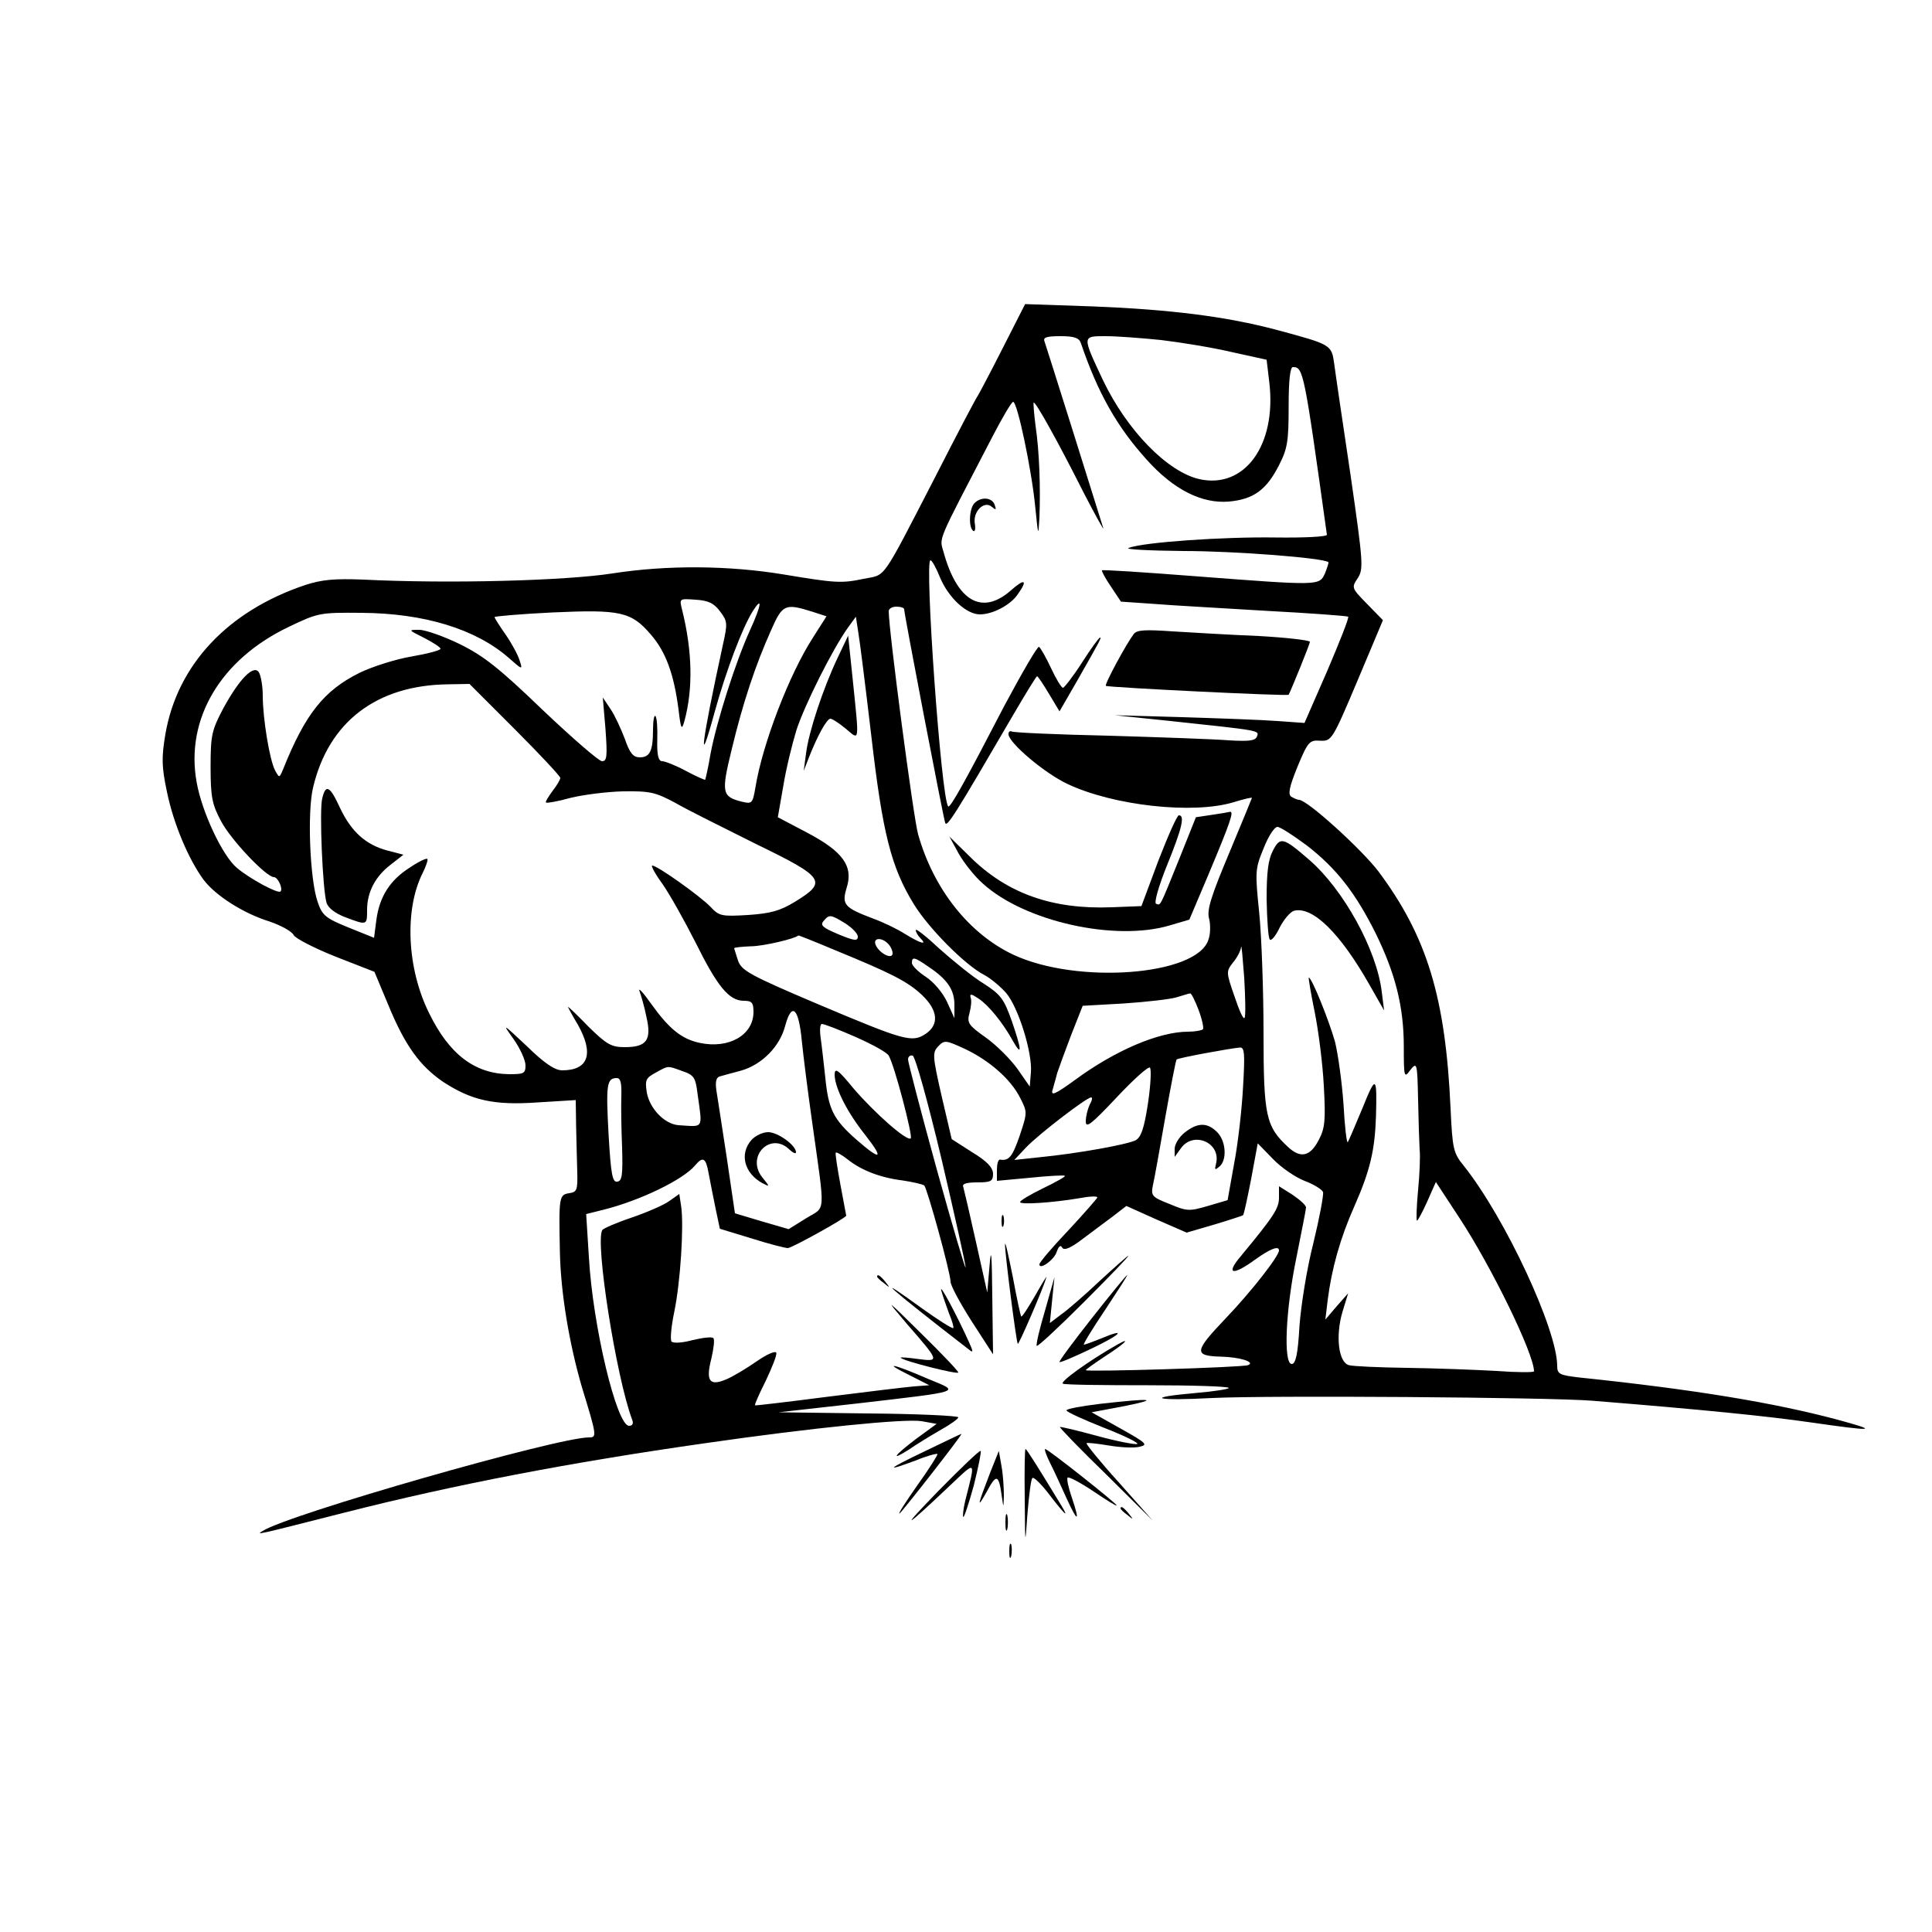 <?xml version="1.0" encoding="UTF-8" standalone="no"?> <svg xmlns="http://www.w3.org/2000/svg" version="1.0" width="500pt" height="500pt" viewBox="0 0 500 500" preserveAspectRatio="xMidYMid meet"><g transform="translate(0,500) scale(0.1,-0.1)" fill="#000000" stroke="none"><path d="M2595 4099 c-32 -63 -61 -118 -65 -124 -4 -5 -54 -100 -110 -210 -142 -275 -126 -251 -185 -263 -57 -12 -73 -11 -205 11 -144 24 -304 25 -445 3 -122 -19 -423 -27 -645 -16 -74 3 -107 0 -150 -14 -200 -67 -331 -206 -362 -386 -10 -60 -10 -83 4 -149 17 -83 56 -175 95 -228 31 -41 103 -87 171 -108 29 -10 57 -25 62 -35 5 -9 54 -34 109 -56 l100 -39 36 -86 c43 -105 82 -158 142 -199 74 -48 131 -61 245 -53 l98 6 1 -69 c1 -38 2 -91 3 -119 1 -45 -1 -50 -21 -53 -26 -4 -27 -9 -24 -152 2 -105 24 -237 57 -350 39 -127 39 -130 18 -130 -82 0 -777 -199 -844 -242 -18 -11 -22 -12 210 47 287 73 584 130 935 180 277 40 517 64 560 57 l39 -7 -52 -38 c-57 -43 -71 -61 -19 -28 17 12 53 34 79 49 27 15 48 30 48 34 0 4 -105 9 -232 10 l-233 3 205 23 c275 32 266 29 183 63 -92 40 -120 45 -53 12 l55 -28 -40 -3 c-22 -2 -123 -14 -225 -27 -101 -13 -185 -23 -186 -22 -2 1 11 30 28 64 16 34 29 66 27 72 -2 6 -25 -4 -52 -23 -26 -18 -61 -39 -78 -46 -43 -18 -53 -4 -38 54 6 26 9 50 5 53 -4 4 -27 1 -53 -5 -25 -7 -50 -9 -55 -4 -4 4 -1 39 7 77 16 77 25 221 18 272 l-5 33 -27 -19 c-14 -10 -58 -29 -96 -42 -39 -13 -73 -28 -76 -32 -20 -28 36 -383 77 -491 4 -10 1 -16 -8 -16 -32 0 -94 258 -104 437 l-7 111 44 11 c96 24 207 78 238 115 20 24 28 20 35 -21 4 -21 12 -62 18 -91 l11 -52 82 -25 c44 -14 87 -25 94 -25 10 0 151 78 151 84 0 0 -7 37 -15 80 -8 44 -14 81 -12 83 2 2 16 -6 30 -17 36 -29 86 -48 143 -55 27 -4 52 -10 56 -13 8 -9 68 -226 68 -249 0 -10 25 -56 55 -103 l55 -85 -2 150 c-1 110 -3 131 -7 80 l-6 -70 -29 130 c-16 72 -31 136 -33 143 -4 8 7 12 36 12 36 0 41 3 41 23 -1 16 -16 32 -54 55 l-53 34 -26 111 c-24 105 -24 113 -9 129 16 17 20 16 68 -6 64 -30 120 -79 144 -127 19 -37 19 -38 -1 -98 -19 -55 -28 -66 -51 -62 -5 0 -8 -12 -8 -27 l0 -28 86 8 c48 5 88 7 90 5 2 -2 -23 -16 -56 -32 -33 -16 -60 -32 -60 -36 0 -7 82 -2 153 10 26 5 47 6 47 2 -1 -3 -34 -41 -75 -85 -41 -43 -75 -83 -75 -88 0 -16 39 12 45 33 5 14 10 18 14 10 5 -8 22 -1 52 22 24 18 60 45 79 59 l35 27 78 -35 78 -34 72 21 c40 12 73 23 74 24 2 1 11 43 21 94 l17 92 40 -41 c21 -22 58 -47 81 -56 24 -9 45 -22 48 -29 2 -7 -9 -66 -25 -132 -17 -66 -32 -161 -36 -215 -4 -73 -10 -98 -20 -98 -22 0 -16 140 12 275 13 66 25 125 25 130 0 6 -16 20 -35 33 l-35 22 0 -29 c0 -28 -12 -47 -98 -151 -41 -48 -23 -53 36 -10 39 28 62 37 62 24 0 -15 -72 -107 -139 -177 -81 -85 -82 -96 -11 -98 48 -1 90 -14 70 -22 -17 -6 -420 -18 -420 -13 0 2 23 18 50 36 47 30 71 52 33 31 -76 -43 -153 -99 -142 -102 8 -3 107 -4 221 -4 115 0 208 -3 208 -7 0 -3 -38 -9 -85 -13 -137 -12 -106 -21 43 -13 142 7 868 2 982 -7 286 -23 454 -40 565 -56 167 -24 181 -23 70 7 -165 44 -370 78 -667 109 -52 6 -58 9 -58 30 0 94 -134 382 -241 517 -28 34 -30 44 -35 150 -13 287 -61 444 -186 612 -44 58 -185 186 -206 186 -4 0 -13 4 -20 8 -9 6 -6 24 16 78 27 65 31 69 59 67 29 -1 31 1 96 155 l66 157 -41 42 c-40 41 -41 42 -24 67 15 24 14 39 -19 268 -20 134 -39 262 -42 286 -7 50 -7 50 -148 88 -131 35 -276 53 -476 61 l-176 6 -58 -114z m202 14 c44 -130 94 -218 171 -303 70 -78 143 -114 213 -108 64 6 97 31 129 94 22 43 25 62 25 152 0 69 4 102 11 102 27 0 29 -10 88 -434 0 -5 -57 -8 -134 -7 -133 2 -340 -12 -379 -27 -11 -4 53 -7 142 -8 134 0 364 -18 375 -29 1 -1 -3 -14 -9 -29 -15 -32 -12 -32 -339 -7 -129 10 -236 17 -238 15 -2 -1 8 -20 23 -42 l26 -39 87 -6 c48 -4 179 -11 292 -18 113 -6 207 -13 209 -15 3 -2 -22 -65 -54 -140 l-59 -135 -70 5 c-39 3 -150 7 -246 10 l-175 5 135 -14 c244 -26 239 -25 233 -41 -4 -11 -20 -13 -72 -10 -36 3 -176 8 -311 12 -135 3 -248 8 -252 11 -5 2 -8 -1 -8 -7 0 -22 93 -101 153 -129 118 -56 325 -79 430 -47 26 8 47 13 47 11 0 -1 -27 -66 -59 -143 -47 -112 -58 -147 -52 -169 4 -15 4 -41 -2 -56 -31 -92 -339 -115 -504 -38 -115 54 -207 170 -247 312 -12 42 -76 528 -76 577 0 7 9 12 20 12 11 0 20 -3 20 -7 0 -12 101 -538 106 -552 4 -14 23 16 178 282 31 53 58 97 60 97 2 0 16 -21 31 -46 l27 -45 45 78 c61 107 64 113 60 113 -3 0 -24 -29 -47 -65 -23 -36 -46 -65 -49 -65 -4 0 -18 23 -31 51 -13 28 -27 52 -31 55 -4 2 -44 -67 -90 -153 -100 -193 -140 -265 -145 -260 -18 17 -62 637 -46 637 4 0 15 -20 25 -45 22 -52 68 -95 103 -95 33 0 79 24 98 52 27 38 18 42 -19 9 -74 -64 -138 -27 -173 100 -11 40 -20 17 128 302 25 48 48 87 52 87 11 0 48 -177 57 -270 8 -78 8 -81 11 -30 3 77 0 171 -10 238 -4 31 -6 58 -5 60 4 5 62 -99 130 -234 31 -60 54 -101 50 -90 -19 62 -148 472 -152 483 -4 10 7 13 41 13 35 0 48 -4 53 -17z m208 7 c50 -6 131 -19 182 -31 l91 -20 7 -59 c19 -162 -64 -276 -181 -250 -83 19 -187 126 -249 255 -55 117 -55 115 7 115 29 0 94 -5 143 -10z m-1141 -703 c19 -25 19 -31 7 -85 -56 -257 -66 -338 -21 -173 29 105 71 216 98 259 26 41 23 17 -7 -49 -37 -81 -86 -235 -102 -319 -6 -36 -13 -66 -14 -68 -1 -1 -24 9 -50 23 -26 14 -54 25 -61 25 -10 0 -14 15 -13 55 1 31 -1 59 -5 62 -3 3 -6 -12 -6 -35 0 -55 -8 -72 -34 -72 -17 0 -26 10 -39 48 -10 26 -26 61 -37 77 l-20 30 7 -82 c5 -70 4 -83 -9 -83 -8 0 -77 60 -154 133 -112 108 -153 140 -214 170 -41 20 -89 37 -105 37 -29 0 -29 0 13 -21 23 -12 42 -24 42 -28 0 -4 -34 -13 -75 -20 -41 -7 -101 -26 -134 -42 -93 -46 -141 -107 -198 -249 -10 -24 -10 -24 -21 -4 -14 26 -32 134 -32 194 0 25 -5 52 -10 60 -13 21 -50 -16 -92 -93 -30 -57 -33 -69 -33 -152 0 -78 4 -97 27 -140 25 -48 117 -145 137 -145 10 0 24 -30 17 -37 -6 -7 -80 33 -113 61 -37 31 -90 143 -104 221 -30 164 62 319 239 403 75 36 80 37 187 36 163 -1 296 -42 381 -116 36 -32 37 -32 29 -8 -4 14 -20 44 -36 67 -16 23 -29 43 -29 46 0 2 67 8 150 12 176 8 204 2 255 -58 38 -44 59 -101 71 -193 6 -51 8 -55 15 -31 23 84 21 182 -6 290 -7 28 -7 28 35 25 33 -2 48 -9 64 -31z m238 0 l37 -12 -35 -55 c-61 -94 -131 -276 -149 -388 -7 -41 -9 -43 -34 -37 -53 13 -55 23 -27 137 28 117 61 217 102 308 29 66 36 69 106 47z m153 -322 c29 -251 51 -339 110 -435 38 -62 133 -158 182 -183 17 -9 42 -30 57 -47 32 -38 68 -155 64 -205 l-3 -37 -32 46 c-18 25 -55 62 -82 81 -45 32 -49 38 -42 63 4 15 6 33 3 40 -3 11 2 10 20 -2 26 -17 63 -62 90 -111 24 -42 22 -21 -4 54 -20 56 -28 67 -73 96 -28 17 -78 58 -113 89 -34 32 -62 54 -62 49 0 -5 5 -14 12 -21 19 -19 1 -14 -40 11 -20 13 -58 31 -83 40 -74 28 -81 36 -68 79 18 56 -9 94 -102 143 l-76 40 14 80 c7 44 23 109 34 145 21 65 93 209 133 265 l21 29 6 -39 c4 -22 19 -143 34 -270z m-923 18 c65 -65 118 -122 118 -126 0 -5 -9 -20 -20 -34 -11 -15 -19 -28 -17 -30 2 -2 31 3 63 12 32 8 94 16 136 17 70 1 84 -2 136 -30 31 -18 126 -65 210 -107 177 -86 184 -97 99 -149 -38 -23 -62 -30 -121 -34 -68 -4 -75 -3 -97 21 -27 28 -138 107 -151 107 -4 0 7 -21 26 -47 19 -27 57 -95 86 -152 57 -115 87 -151 125 -151 21 0 25 -5 25 -29 0 -60 -64 -96 -139 -80 -47 10 -79 36 -125 100 -21 30 -35 45 -31 34 4 -11 13 -41 18 -67 14 -60 0 -78 -56 -78 -35 0 -47 7 -94 53 -29 30 -53 53 -53 51 0 -1 11 -22 25 -45 43 -76 28 -119 -40 -119 -19 0 -46 18 -92 63 -63 59 -64 60 -34 18 17 -24 31 -55 31 -68 0 -21 -4 -23 -42 -23 -89 1 -155 51 -207 157 -58 116 -65 269 -17 364 9 18 14 34 12 36 -2 3 -23 -7 -45 -22 -51 -32 -79 -75 -87 -136 l-6 -46 -67 27 c-59 24 -67 31 -79 66 -20 58 -27 231 -12 295 40 171 165 266 350 268 l55 1 117 -117z m2050 -301 c76 -59 125 -121 178 -227 51 -104 73 -190 73 -293 0 -81 1 -83 17 -61 17 21 18 19 20 -77 1 -54 3 -112 4 -129 2 -16 0 -64 -4 -105 -4 -41 -5 -77 -3 -79 1 -2 13 19 26 48 l23 52 61 -93 c84 -128 193 -352 193 -397 0 -3 -44 -3 -97 1 -54 3 -158 7 -231 8 -73 1 -141 4 -151 7 -27 7 -35 75 -17 137 l15 49 -30 -34 -29 -34 6 50 c10 80 32 160 69 243 41 93 53 145 56 232 3 107 0 109 -35 22 -19 -46 -36 -85 -38 -88 -3 -2 -8 42 -11 98 -4 57 -14 129 -22 162 -16 56 -60 166 -68 166 -1 0 5 -39 15 -87 10 -49 21 -135 24 -193 5 -89 3 -110 -13 -140 -22 -43 -47 -49 -80 -18 -57 53 -63 80 -63 295 0 108 -5 247 -11 309 -11 108 -11 115 11 168 12 31 28 56 36 56 7 0 41 -22 76 -48z m-1194 -202 c17 -11 32 -26 32 -34 0 -12 -9 -11 -50 6 -40 17 -48 23 -39 34 15 18 18 18 57 -6z m-27 -69 c144 -59 188 -81 225 -116 42 -40 45 -77 9 -101 -35 -23 -55 -17 -280 78 -174 74 -196 86 -205 112 -5 16 -10 31 -10 32 0 2 19 4 43 5 32 0 116 20 123 28 0 1 43 -16 95 -38z m137 17 c7 -7 12 -18 12 -25 0 -18 -35 0 -44 22 -7 18 15 20 32 3z m923 -192 c-3 -6 -14 19 -26 55 -22 63 -22 65 -4 88 11 13 20 31 21 40 1 9 4 -27 8 -79 3 -52 4 -99 1 -104z m-818 132 c48 -32 67 -59 67 -98 l0 -35 -19 42 c-11 24 -35 52 -55 65 -20 13 -36 29 -36 36 0 17 7 15 43 -10z m699 -112 c9 -24 14 -47 11 -50 -4 -3 -21 -6 -38 -6 -76 0 -190 -49 -293 -125 -51 -37 -63 -42 -58 -26 3 12 9 31 12 44 4 12 20 56 36 98 l30 76 106 6 c59 4 121 11 137 16 17 5 32 10 35 10 3 1 13 -19 22 -43z m-1027 -79 c4 -40 16 -135 27 -212 34 -244 36 -216 -16 -248 l-45 -28 -69 20 -70 21 -21 143 c-12 78 -24 157 -27 175 -3 21 -1 33 8 36 7 2 32 9 55 15 54 15 101 62 115 116 17 63 35 47 43 -38z m140 9 c43 -19 81 -40 85 -48 15 -25 63 -209 57 -214 -9 -9 -92 64 -148 129 -41 50 -49 55 -49 35 1 -34 32 -96 79 -155 50 -64 41 -68 -23 -12 -59 52 -72 78 -80 159 -4 36 -9 82 -12 103 -3 20 -2 37 3 37 6 0 45 -15 88 -34z m1002 -129 c-3 -57 -13 -146 -23 -198 l-17 -95 -51 -15 c-48 -14 -54 -14 -99 5 -46 18 -49 21 -43 50 4 17 18 96 32 176 14 79 27 146 29 148 3 4 139 29 164 31 12 1 13 -17 8 -102z m-780 -188 c34 -145 62 -271 62 -279 0 -8 -34 107 -75 255 -41 149 -74 276 -74 283 0 8 6 12 12 10 7 -3 39 -118 75 -269z m-671 229 c30 -10 34 -17 39 -57 13 -95 18 -87 -49 -83 -36 3 -74 42 -82 84 -5 33 -3 38 23 52 34 19 30 18 69 4z m1205 -83 c-10 -66 -18 -88 -32 -96 -22 -11 -148 -34 -249 -44 l-65 -7 30 32 c31 33 157 130 169 130 4 0 2 -9 -4 -19 -5 -11 -10 -30 -10 -43 0 -19 14 -8 80 62 43 46 82 81 86 77 4 -4 2 -45 -5 -92z m-1363 18 c-1 -27 0 -86 2 -133 2 -70 0 -86 -12 -88 -13 -3 -17 18 -23 122 -7 128 -5 146 21 146 10 0 13 -12 12 -47z"></path><path d="M2522 3698 c-14 -14 -16 -64 -3 -72 4 -3 6 5 4 18 -6 31 23 61 43 45 12 -10 13 -9 8 5 -7 19 -35 21 -52 4z"></path><path d="M2934 3359 c-19 -25 -76 -130 -72 -134 4 -4 470 -27 473 -23 6 11 55 131 55 137 0 4 -60 11 -132 15 -73 3 -174 9 -223 12 -71 5 -93 4 -101 -7z"></path><path d="M3135 2891 l-40 -6 -44 -110 c-51 -126 -47 -118 -59 -114 -6 2 7 47 28 99 39 96 47 130 31 130 -5 0 -28 -53 -53 -117 l-44 -118 -77 -3 c-154 -6 -271 36 -366 130 l-54 53 24 -44 c13 -23 41 -59 63 -78 108 -98 342 -150 483 -108 l51 15 50 118 c57 136 66 163 55 161 -4 -1 -26 -5 -48 -8z"></path><path d="M2167 3296 c-36 -76 -74 -189 -81 -246 l-6 -45 14 36 c22 56 46 99 55 99 5 0 23 -12 40 -26 36 -30 35 -40 18 126 l-12 115 -28 -59z"></path><path d="M834 2934 c-8 -29 1 -237 11 -270 4 -14 23 -28 49 -38 56 -21 56 -21 56 19 0 46 21 87 62 118 l32 25 -42 11 c-56 15 -93 49 -122 110 -26 57 -37 63 -46 25z"></path><path d="M3294 2798 c-12 -23 -16 -56 -16 -125 1 -52 4 -98 8 -104 3 -6 15 8 25 29 11 22 28 42 38 45 48 12 119 -57 196 -193 l37 -65 -6 48 c-13 109 -99 265 -188 342 -68 59 -75 60 -94 23z"></path><path d="M1945 2050 c-32 -36 -19 -86 28 -112 20 -10 20 -10 -1 16 -42 55 24 119 72 70 9 -8 16 -11 16 -6 0 18 -47 52 -72 52 -14 0 -33 -9 -43 -20z"></path><path d="M3066 2069 c-14 -11 -26 -30 -26 -42 l0 -21 16 22 c32 46 105 15 91 -40 -4 -16 -3 -17 9 -7 20 17 17 66 -6 89 -26 26 -51 25 -84 -1z"></path><path d="M2592 1840 c0 -14 2 -19 5 -12 2 6 2 18 0 25 -3 6 -5 1 -5 -13z"></path><path d="M2601 1780 c-1 -19 29 -253 33 -258 3 -2 66 144 74 172 2 6 -11 -15 -29 -47 -18 -31 -34 -56 -36 -54 -2 2 -12 49 -22 103 -11 54 -19 92 -20 84z"></path><path d="M2845 1684 c-38 -36 -83 -75 -99 -86 l-29 -22 6 60 6 59 -24 -85 c-14 -47 -24 -88 -22 -93 1 -4 56 47 122 113 66 66 118 120 115 120 -3 -1 -36 -30 -75 -66z"></path><path d="M2270 1696 c0 -2 8 -10 18 -17 15 -13 16 -12 3 4 -13 16 -21 21 -21 13z"></path><path d="M2826 1589 c-48 -61 -86 -112 -84 -114 2 -2 39 14 83 35 78 37 93 55 22 25 -20 -8 -39 -15 -42 -15 -3 0 22 41 55 90 33 50 59 90 57 90 -2 0 -43 -50 -91 -111z"></path><path d="M2436 1660 c4 -14 13 -40 20 -59 8 -19 13 -36 11 -38 -3 -2 -39 21 -81 51 -135 98 -90 57 122 -107 11 -9 11 -5 0 19 -31 69 -78 157 -72 134z"></path><path d="M2346 1575 c87 -100 86 -99 29 -92 -27 4 -47 5 -44 3 9 -9 149 -44 149 -38 0 4 -44 50 -97 102 -92 91 -94 92 -37 25z"></path><path d="M2848 1367 c-49 -6 -88 -13 -88 -17 0 -4 44 -24 97 -45 54 -21 92 -40 86 -42 -6 -2 -53 7 -104 21 -51 14 -94 24 -96 23 -1 -2 52 -57 119 -122 l121 -120 -87 98 c-49 54 -86 100 -84 102 1 2 28 -1 58 -6 30 -5 66 -7 80 -3 22 5 16 10 -50 47 l-75 42 85 16 c94 19 71 21 -62 6z"></path><path d="M2395 1245 c-100 -48 -107 -55 -26 -25 29 12 55 19 57 17 2 -1 -21 -38 -52 -81 -30 -43 -51 -75 -46 -73 8 6 166 208 160 206 -2 0 -43 -20 -93 -44z"></path><path d="M2429 1142 c-104 -107 -90 -100 29 13 70 66 67 68 40 -39 -5 -21 -7 -40 -5 -42 2 -2 14 34 27 81 12 48 20 88 18 90 -2 3 -51 -44 -109 -103z"></path><path d="M2652 1123 c1 -126 1 -127 7 -41 4 48 9 90 13 93 3 3 20 -13 39 -37 42 -55 57 -70 38 -38 -59 97 -92 150 -95 150 -2 0 -3 -57 -2 -127z"></path><path d="M2718 1213 c11 -21 29 -62 42 -90 29 -64 36 -64 14 1 -9 26 -14 49 -11 52 3 3 33 -13 66 -35 34 -23 61 -40 61 -37 0 5 -178 146 -185 146 -3 0 3 -17 13 -37z"></path><path d="M2563 1190 c-34 -88 -36 -98 -9 -50 25 47 31 45 39 -15 4 -28 4 -28 5 5 0 19 -2 53 -6 75 l-7 40 -22 -55z"></path><path d="M2900 1096 c0 -2 8 -10 18 -17 15 -13 16 -12 3 4 -13 16 -21 21 -21 13z"></path><path d="M2602 1060 c0 -19 2 -27 5 -17 2 9 2 25 0 35 -3 9 -5 1 -5 -18z"></path><path d="M2612 985 c0 -16 2 -22 5 -12 2 9 2 23 0 30 -3 6 -5 -1 -5 -18z"></path></g></svg> 